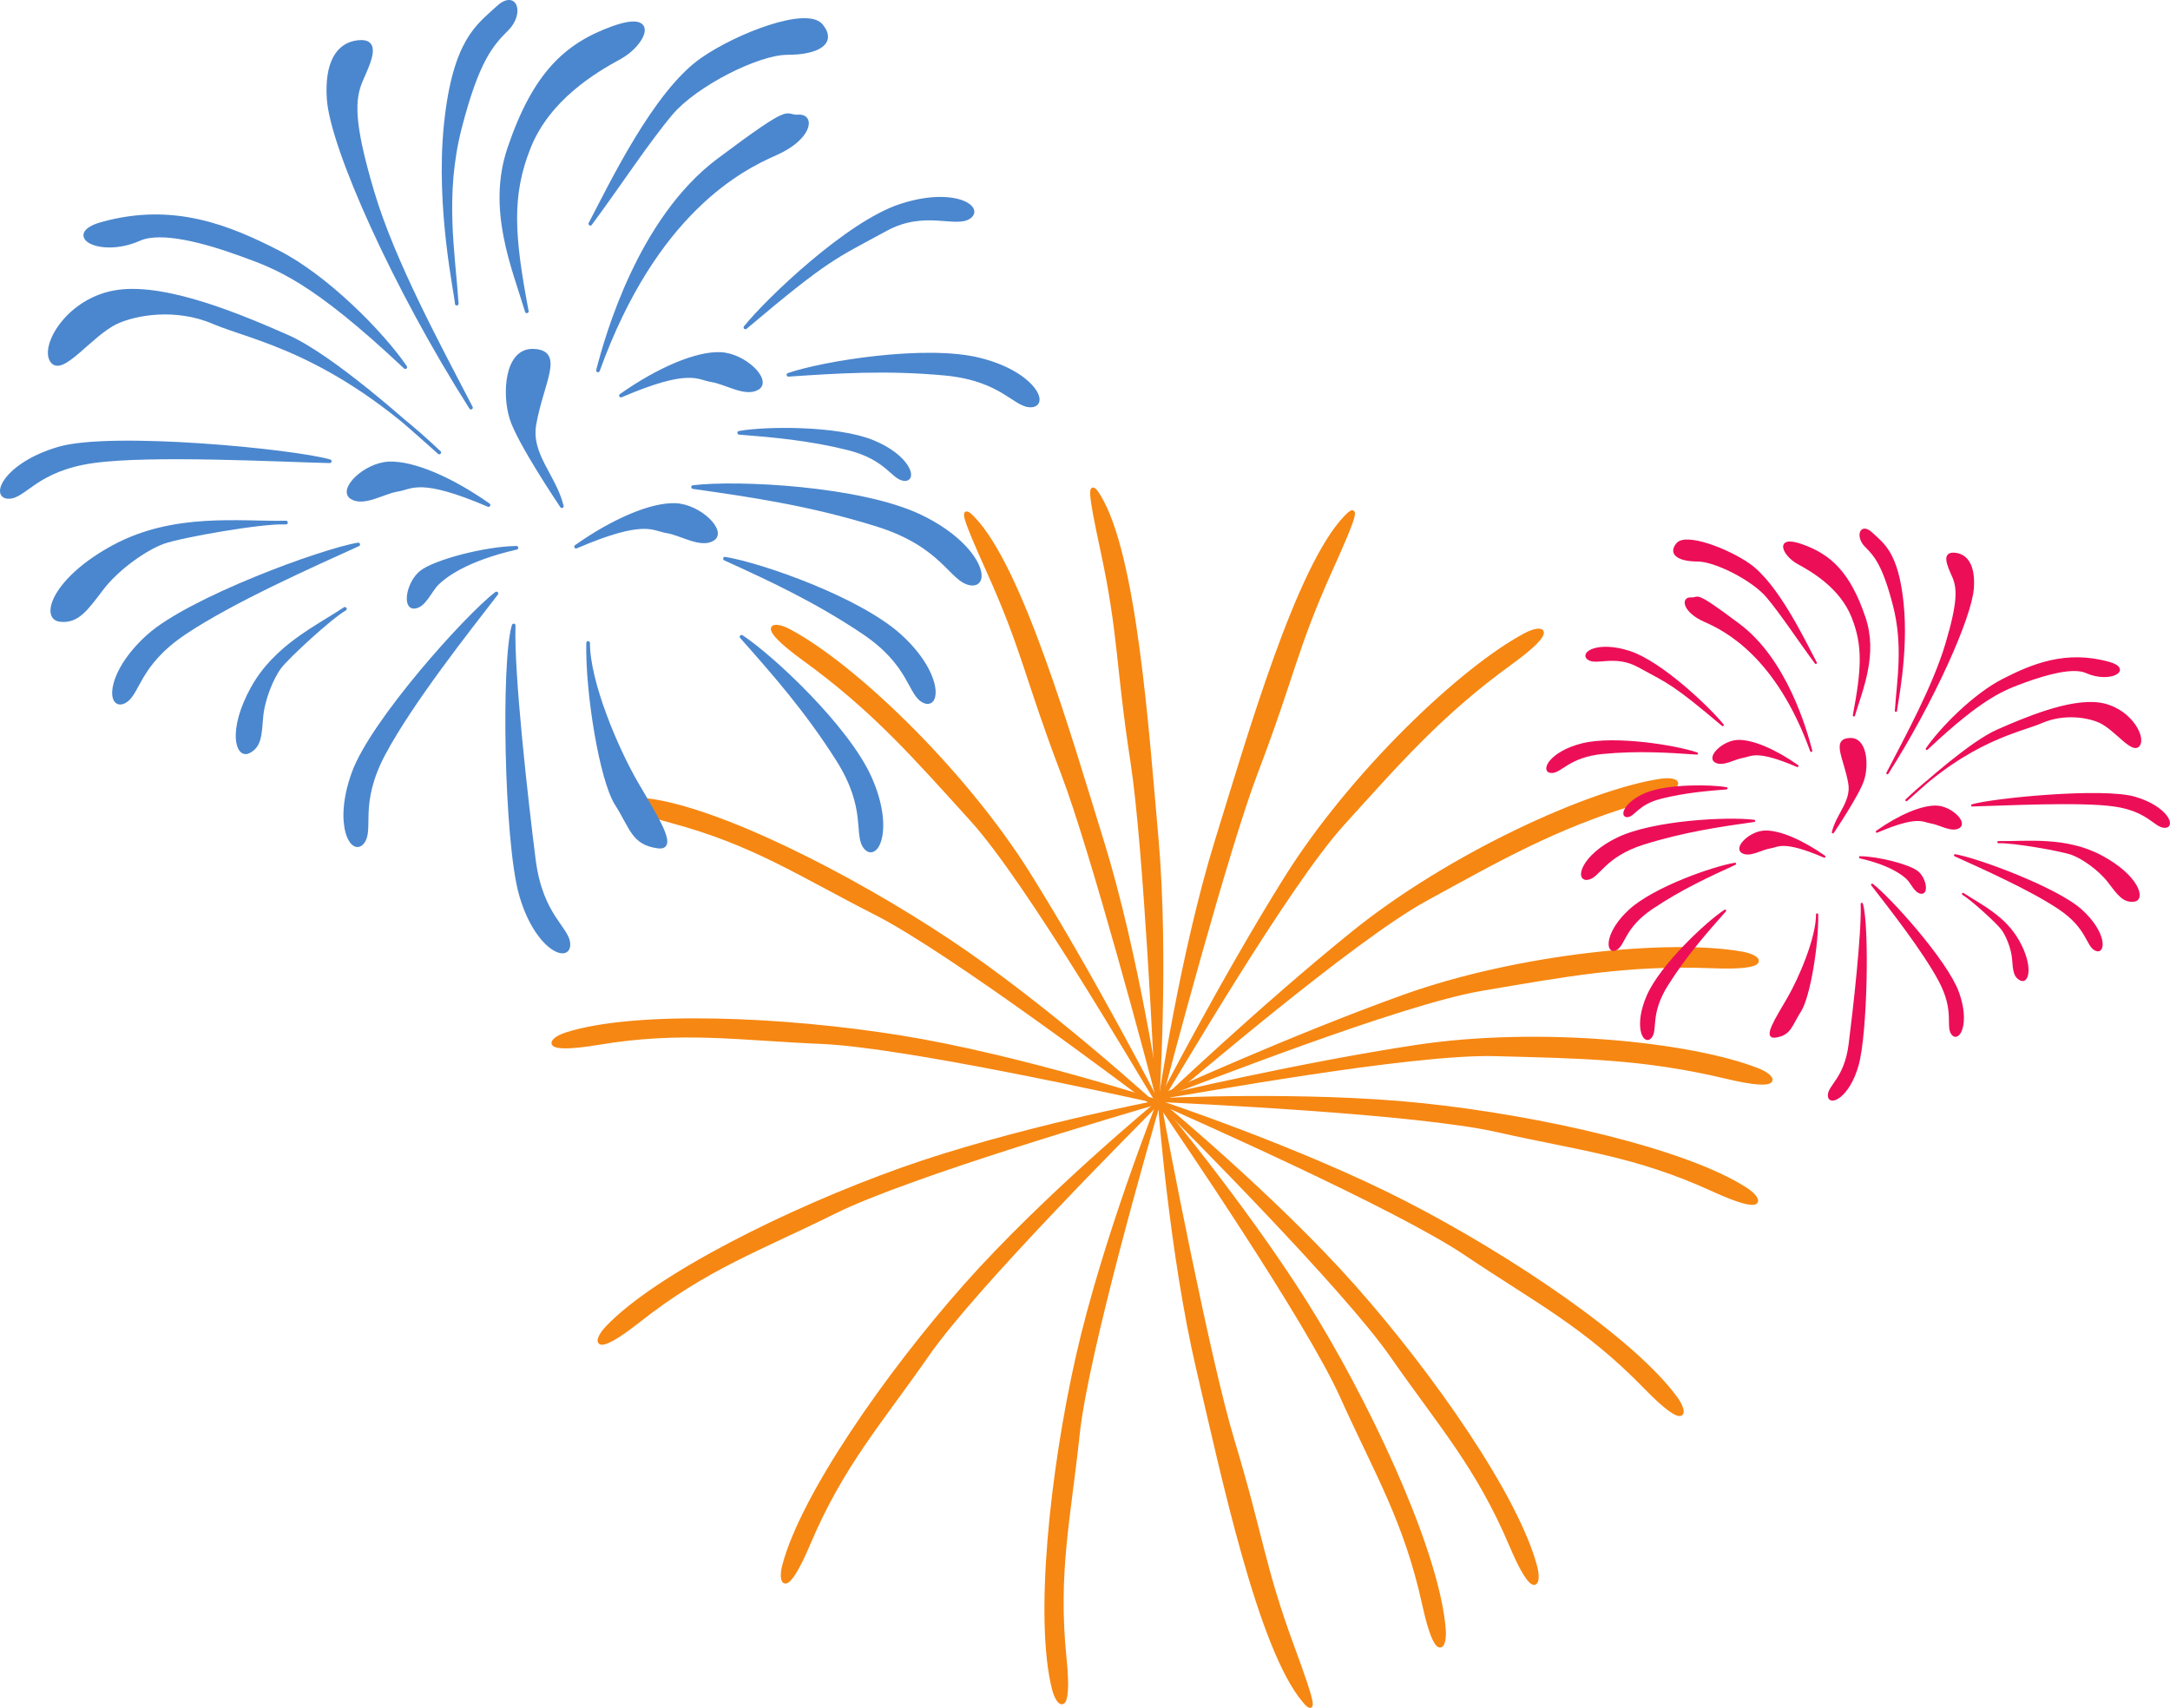 <svg xmlns="http://www.w3.org/2000/svg" width="297.341" height="234.054"><path fill="#f68712" d="M144.386 231.415c-2.394-9.57-.3-29.7 3.301-45.598 3.598-15.902 11.098-34.8 11.098-34.8-1.2 4.198-9.899 34.198-11.098 45.597-1.203 11.402-3 18.902-1.8 30.601.824 8.059-.903 6.602-1.5 4.2"/><path fill="none" stroke="#f68712" stroke-linecap="round" stroke-linejoin="round" stroke-width=".5" d="M144.386 231.415c-2.394-9.57-.3-29.7 3.301-45.598 3.598-15.902 11.098-34.8 11.098-34.8-1.2 4.198-9.899 34.198-11.098 45.597-1.203 11.402-3 18.902-1.8 30.601.824 8.059-.903 6.602-1.5 4.2zm0 0"/><path fill="#f68712" d="M178.668 233.06c-6.078-7.255-11.055-30.677-14.504-45.442-3.711-15.875-5.227-36.153-5.227-36.153.754 4.301 6.63 34.89 9.946 45.868 4.085 13.527 4.085 17.128 8.285 28.527 2.8 7.601 3.09 9.098 1.5 7.2"/><path fill="none" stroke="#f68712" stroke-linecap="round" stroke-linejoin="round" stroke-width=".5" d="M178.668 233.06c-6.078-7.255-11.055-30.677-14.504-45.442-3.711-15.875-5.227-36.153-5.227-36.153.754 4.301 6.63 34.89 9.946 45.868 4.085 13.527 4.085 17.128 8.285 28.527 2.8 7.601 3.09 9.098 1.5 7.2zm0 0"/><path fill="#f68712" d="M107.437 214.54c2.516-9.543 14.043-26.172 24.86-38.372 10.812-12.203 26.488-25.152 26.488-25.152-3.074 3.102-25.149 25.203-31.692 34.613-6.542 9.414-11.734 15.121-16.316 25.954-3.156 7.457-3.969 5.347-3.34 2.957"/><path fill="none" stroke="#f68712" stroke-linecap="round" stroke-linejoin="round" stroke-width=".5" d="M107.437 214.54c2.516-9.543 14.043-26.172 24.86-38.372 10.812-12.203 26.488-25.152 26.488-25.152-3.074 3.102-25.149 25.203-31.692 34.613-6.542 9.414-11.734 15.121-16.316 25.954-3.156 7.457-3.969 5.347-3.34 2.957zm0 0"/><path fill="#f68712" d="M83.191 181.954c6.797-7.153 24.91-16.176 40.266-21.657 15.351-5.484 35.328-9.28 35.328-9.28-4.188 1.237-34.18 9.972-44.445 15.07-10.27 5.097-17.567 7.597-26.801 14.882-6.36 5.016-6.055 2.778-4.348.985"/><path fill="none" stroke="#f68712" stroke-linecap="round" stroke-linejoin="round" stroke-width=".5" d="M83.191 181.954c6.797-7.153 24.91-16.176 40.266-21.657 15.351-5.484 35.328-9.28 35.328-9.28-4.188 1.237-34.18 9.972-44.445 15.07-10.27 5.097-17.567 7.597-26.801 14.882-6.36 5.016-6.055 2.778-4.348.985zm0 0"/><path fill="#f68712" d="M77.636 141.715c9.403-2.992 29.622-2.172 45.72.418 16.093 2.59 35.429 8.883 35.429 8.883-4.266-.933-34.758-7.723-46.211-8.203-11.453-.477-19.05-1.8-30.652.133-7.989 1.332-6.645-.48-4.286-1.23"/><path fill="none" stroke="#f68712" stroke-linecap="round" stroke-linejoin="round" stroke-width=".5" d="M77.636 141.715c9.403-2.992 29.622-2.172 45.72.418 16.093 2.59 35.429 8.883 35.429 8.883-4.266-.933-34.758-7.723-46.211-8.203-11.453-.477-19.05-1.8-30.652.133-7.989 1.332-6.645-.48-4.286-1.23zm0 0"/><path fill="#f68712" d="M88.636 109.645c9.797 1.176 27.86 10.309 41.43 19.34 13.574 9.031 28.559 22.777 28.559 22.777-3.496-2.617-28.426-21.441-38.649-26.629-10.222-5.183-16.59-9.539-27.949-12.59-7.824-2.101-5.848-3.191-3.39-2.898"/><path fill="none" stroke="#f68712" stroke-linecap="round" stroke-linejoin="round" stroke-width=".5" d="M88.636 109.645c9.797 1.176 27.86 10.309 41.43 19.34 13.574 9.031 28.559 22.777 28.559 22.777-3.496-2.617-28.426-21.441-38.649-26.629-10.222-5.183-16.59-9.539-27.949-12.59-7.824-2.101-5.848-3.191-3.39-2.898zm0 0"/><path fill="#f68712" d="M210.39 214.723c-2.511-9.543-14.043-26.172-24.855-38.371-10.817-12.203-26.492-25.152-26.492-25.152 3.078 3.101 25.148 25.203 31.691 34.617 6.543 9.41 11.734 15.117 16.32 25.95 3.157 7.456 3.965 5.347 3.336 2.956"/><path fill="none" stroke="#f68712" stroke-linecap="round" stroke-linejoin="round" stroke-width=".5" d="M210.39 214.723c-2.511-9.543-14.043-26.172-24.855-38.371-10.817-12.203-26.492-25.152-26.492-25.152 3.078 3.101 25.148 25.203 31.691 34.617 6.543 9.41 11.734 15.117 16.32 25.95 3.157 7.456 3.965 5.347 3.336 2.956zm0 0"/><path fill="#f68712" d="M197.855 223.372c-.719-9.844-9-28.309-17.387-42.286-8.39-13.976-21.425-29.586-21.425-29.586 2.453 3.614 20.097 29.391 24.8 39.844 4.704 10.453 8.758 17.016 11.274 28.504 1.734 7.914 2.922 5.988 2.738 3.524"/><path fill="none" stroke="#f68712" stroke-linecap="round" stroke-linejoin="round" stroke-width=".5" d="M197.855 223.372c-.719-9.844-9-28.309-17.387-42.286-8.39-13.976-21.425-29.586-21.425-29.586 2.453 3.614 20.097 29.391 24.8 39.844 4.704 10.453 8.758 17.016 11.274 28.504 1.734 7.914 2.922 5.988 2.738 3.524zm0 0"/><path fill="#f68712" d="M229.644 191.645c-5.797-7.984-22.566-19.312-37.062-26.773-14.496-7.457-33.797-13.856-33.797-13.856 3.988 1.777 32.566 14.39 42.074 20.797 9.504 6.406 16.41 9.844 24.602 18.285 5.644 5.809 5.636 3.55 4.183 1.547"/><path fill="none" stroke="#f68712" stroke-linecap="round" stroke-linejoin="round" stroke-width=".5" d="M229.644 191.645c-5.797-7.984-22.566-19.312-37.062-26.773-14.496-7.457-33.797-13.856-33.797-13.856 3.988 1.777 32.566 14.39 42.074 20.797 9.504 6.406 16.41 9.844 24.602 18.285 5.644 5.809 5.636 3.55 4.183 1.547zm0 0"/><path fill="#f68712" d="M239.203 162.977c-8.293-5.344-28.024-9.836-44.238-11.543-16.211-1.707-36.52-.684-36.52-.684 4.363.215 35.566 1.63 46.746 4.157 11.18 2.531 18.86 3.242 29.555 8.14 7.36 3.375 6.539 1.27 4.457-.07"/><path fill="none" stroke="#f68712" stroke-linecap="round" stroke-linejoin="round" stroke-width=".5" d="M239.203 162.977c-8.293-5.344-28.024-9.836-44.238-11.543-16.211-1.707-36.52-.684-36.52-.684 4.363.215 35.566 1.63 46.746 4.157 11.18 2.531 18.86 3.242 29.555 8.14 7.36 3.375 6.539 1.27 4.457-.07zm0 0"/><path fill="#f68712" d="M108.093 86.434c8.735 4.594 23.915 19.05 32.895 33.41 8.645 13.82 17.457 30.906 17.457 30.906-2.332-3.695-17.555-29.894-25.254-38.386-7.7-8.492-13.441-15.11-22.965-22.012-6.558-4.754-4.324-5.07-2.133-3.918"/><path fill="none" stroke="#f68712" stroke-linecap="round" stroke-linejoin="round" stroke-width=".5" d="M108.093 86.434c8.735 4.594 23.915 19.05 32.895 33.41 8.645 13.82 17.457 30.906 17.457 30.906-2.332-3.695-17.555-29.894-25.254-38.386-7.7-8.492-13.441-15.11-22.965-22.012-6.558-4.754-4.324-5.07-2.133-3.918zm0 0"/><path fill="#f68712" d="M209.086 86.958c-8.735 4.597-23.914 19.05-32.899 33.414-8.644 13.82-17.453 30.902-17.453 30.902 2.332-3.691 17.55-29.89 25.25-38.383 7.7-8.492 13.445-15.113 22.969-22.016 6.558-4.753 4.32-5.07 2.133-3.917"/><path fill="none" stroke="#f68712" stroke-linecap="round" stroke-linejoin="round" stroke-width=".5" d="M209.086 86.958c-8.735 4.597-23.914 19.05-32.899 33.414-8.644 13.82-17.453 30.902-17.453 30.902 2.332-3.691 17.55-29.89 25.25-38.383 7.7-8.492 13.445-15.113 22.969-22.016 6.558-4.753 4.32-5.07 2.133-3.917zm0 0"/><path fill="#f68712" d="M227.508 106.977c-9.754 1.484-28.829 10.176-42.016 20.805-12.691 10.234-26.61 23.492-26.61 23.492 3.415-2.727 26.368-22.504 36.422-28.008 10.059-5.504 17.653-9.879 28.91-13.285 7.75-2.348 5.743-3.375 3.294-3.004"/><path fill="none" stroke="#f68712" stroke-linecap="round" stroke-linejoin="round" stroke-width=".5" d="M227.508 106.977c-9.754 1.484-28.829 10.176-42.016 20.805-12.691 10.234-26.61 23.492-26.61 23.492 3.415-2.727 26.368-22.504 36.422-28.008 10.059-5.504 17.653-9.879 28.91-13.285 7.75-2.348 5.743-3.375 3.294-3.004zm0 0"/><path fill="#f68712" d="M238.793 130.68c-9.703-1.789-30.575.184-46.512 5.91-15.344 5.516-32.832 13.493-32.832 13.493 4.117-1.461 32.281-12.637 43.586-14.547 11.3-1.91 19.906-3.563 31.66-3.094 8.094.32 6.531-1.313 4.098-1.762"/><path fill="none" stroke="#f68712" stroke-linecap="round" stroke-linejoin="round" stroke-width=".5" d="M238.793 130.68c-9.703-1.789-30.575.184-46.512 5.91-15.344 5.516-32.832 13.493-32.832 13.493 4.117-1.461 32.281-12.637 43.586-14.547 11.3-1.91 19.906-3.563 31.66-3.094 8.094.32 6.531-1.313 4.098-1.762zm0 0"/><path fill="#f68712" d="M240.902 146.653c-9.176-3.637-30.027-5.746-46.777-3.215-16.121 2.437-34.824 6.871-34.824 6.871 4.324-.633 34.12-6.14 45.578-5.824 11.46.316 20.222.367 31.66 3.101 7.879 1.883 6.664-.02 4.363-.933"/><path fill="none" stroke="#f68712" stroke-linecap="round" stroke-linejoin="round" stroke-width=".5" d="M240.902 146.653c-9.176-3.637-30.027-5.746-46.777-3.215-16.121 2.437-34.824 6.871-34.824 6.871 4.324-.633 34.12-6.14 45.578-5.824 11.46.316 20.222.367 31.66 3.101 7.879 1.883 6.664-.02 4.363-.933zm0 0"/><path fill="#f68712" d="M150.527 67.915c4.996 8.039 6.625 31.93 7.965 47.03 1.437 16.24.082 36.528.082 36.528-.145-4.363-1.652-35.476-3.387-46.808-2.14-13.97-1.633-17.536-4.187-29.41-1.703-7.922-1.778-9.442-.473-7.34"/><path fill="none" stroke="#f68712" stroke-linecap="round" stroke-linejoin="round" stroke-width=".5" d="M150.527 67.915c4.996 8.039 6.625 31.93 7.965 47.03 1.437 16.24.082 36.528.082 36.528-.145-4.363-1.652-35.476-3.387-46.808-2.14-13.97-1.633-17.536-4.187-29.41-1.703-7.922-1.778-9.442-.473-7.34zm0 0"/><path fill="#f68712" d="M133.34 71.016c6.574 6.809 13.195 29.824 17.68 44.305 4.823 15.574 7.765 35.695 7.765 35.695-1.059-4.238-9.078-34.336-13.16-45.05-5.032-13.208-5.285-16.798-10.282-27.872-3.328-7.383-3.722-8.855-2.003-7.078"/><path fill="none" stroke="#f68712" stroke-linecap="round" stroke-linejoin="round" stroke-width=".5" d="M133.34 71.016c6.574 6.809 13.195 29.824 17.68 44.305 4.823 15.574 7.765 35.695 7.765 35.695-1.059-4.238-9.078-34.336-13.16-45.05-5.032-13.208-5.285-16.798-10.282-27.872-3.328-7.383-3.722-8.855-2.003-7.078zm0 0"/><path fill="#f68712" d="M184.414 70.86c-6.574 6.808-13.192 29.82-17.68 44.305-4.82 15.574-7.766 35.69-7.766 35.69 1.06-4.233 9.083-34.335 13.16-45.046 5.036-13.207 5.29-16.797 10.282-27.875 3.332-7.383 3.723-8.855 2.004-7.074"/><path fill="none" stroke="#f68712" stroke-linecap="round" stroke-linejoin="round" stroke-width=".5" d="M184.414 70.86c-6.574 6.808-13.192 29.82-17.68 44.305-4.82 15.574-7.766 35.69-7.766 35.69 1.06-4.233 9.083-34.335 13.16-45.046 5.036-13.207 5.29-16.797 10.282-27.875 3.332-7.383 3.723-8.855 2.004-7.074zm0 0"/><path fill="#4b87ce" d="M85.086 54.211c5.101-3.597 10.351-5.847 13.648-5.699 3.3.153 6.75 3.602 5.102 4.653-1.649 1.046-4.352-.75-6.301-1.051-1.95-.301-3-1.95-12.45 2.097"/><path fill="none" stroke="#4b87ce" stroke-linecap="round" stroke-linejoin="round" stroke-width=".5" d="M85.086 54.211c5.101-3.597 10.351-5.847 13.648-5.699 3.3.153 6.75 3.602 5.102 4.653-1.649 1.046-4.352-.75-6.301-1.051-1.95-.301-3-1.95-12.45 2.097zm0 0"/><path fill="#4b87ce" d="M108.035 51.364c4.8-1.653 18.754-3.903 26.101-2.102 7.352 1.801 9.45 6.153 7.2 6.301-2.25.148-3.899-3.602-11.848-4.352-7.953-.75-14.852-.296-21.453.153"/><path fill="none" stroke="#4b87ce" stroke-linecap="round" stroke-linejoin="round" stroke-width=".5" d="M108.035 51.364c4.8-1.653 18.754-3.903 26.101-2.102 7.352 1.801 9.45 6.153 7.2 6.301-2.25.148-3.899-3.602-11.848-4.352-7.953-.75-14.852-.296-21.453.153zm0 0"/><path fill="#4b87ce" d="M102.14 44.868c3.196-3.942 14.051-14.297 21.239-16.664 7.187-2.371 11.273.207 9.445 1.523-1.828 1.32-6.137-1.21-11.438 1.688-7.007 3.828-7.77 3.765-19.246 13.453"/><path fill="none" stroke="#4b87ce" stroke-linecap="round" stroke-linejoin="round" stroke-width=".5" d="M102.14 44.868c3.196-3.942 14.051-14.297 21.239-16.664 7.187-2.371 11.273.207 9.445 1.523-1.828 1.32-6.137-1.21-11.438 1.688-7.007 3.828-7.77 3.765-19.246 13.453zm0 0"/><path fill="#4b87ce" d="M39.187 71.614c-6.394.117-15.34-1.14-23.574 3.297-8.238 4.437-9.84 9.734-7.414 10.039 2.422.304 3.633-1.516 5.777-4.32 2.145-2.805 5.98-5.473 8.39-6.34 2.411-.868 13.532-2.836 16.821-2.676"/><path fill="none" stroke="#4b87ce" stroke-linecap="round" stroke-linejoin="round" stroke-width=".5" d="M39.187 71.614c-6.394.117-15.34-1.14-23.574 3.297-8.238 4.437-9.84 9.734-7.414 10.039 2.422.304 3.633-1.516 5.777-4.32 2.145-2.805 5.98-5.473 8.39-6.34 2.411-.868 13.532-2.836 16.821-2.676zm0 0"/><path fill="#4b87ce" d="M81.937 50.762c1.2-4.648 5.7-20.699 16.5-28.8 10.797-8.098 8.848-5.848 10.95-6 2.097-.149 1.648 3-3.153 5.101-4.797 2.102-16.5 8.102-24.297 29.7"/><path fill="none" stroke="#4b87ce" stroke-linecap="round" stroke-linejoin="round" stroke-width=".5" d="M81.937 50.762c1.2-4.648 5.7-20.699 16.5-28.8 10.797-8.098 8.848-5.848 10.95-6 2.097-.149 1.648 3-3.153 5.101-4.797 2.102-16.5 8.102-24.297 29.7zm0 0"/><path fill="#4b87ce" d="M80.886 30.665c2.848-5.403 8.848-18 15.301-22.5 4.848-3.387 14.399-7.051 16.348-4.653 1.95 2.403-.598 3.75-4.649 3.75-4.05 0-12.601 4.352-15.902 8.25-3.297 3.903-7.2 9.903-11.098 15.153"/><path fill="none" stroke="#4b87ce" stroke-linecap="round" stroke-linejoin="round" stroke-width=".5" d="M80.886 30.665c2.848-5.403 8.848-18 15.301-22.5 4.848-3.387 14.399-7.051 16.348-4.653 1.95 2.403-.598 3.75-4.649 3.75-4.05 0-12.601 4.352-15.902 8.25-3.297 3.903-7.2 9.903-11.098 15.153zm0 0"/><path fill="#4b87ce" d="M72.187 42.665c-1.8-6-5.25-13.954-2.402-22.352 3.453-10.176 7.777-14.188 14.25-16.5 6.3-2.25 4.2 2.25.902 4.05-3.3 1.802-9.75 5.552-12.453 12.302-2.66 6.656-2.25 12.148-.297 22.5"/><path fill="none" stroke="#4b87ce" stroke-linecap="round" stroke-linejoin="round" stroke-width=".5" d="M72.187 42.665c-1.8-6-5.25-13.954-2.402-22.352 3.453-10.176 7.777-14.188 14.25-16.5 6.3-2.25 4.2 2.25.902 4.05-3.3 1.802-9.75 5.552-12.453 12.302-2.66 6.656-2.25 12.148-.297 22.5zm0 0"/><path fill="#4b87ce" d="M62.586 41.614c-.45-6.903-1.95-14.852.449-24.153 2.402-9.296 4.351-11.398 6.45-13.5 2.1-2.097 1.202-5.25-1.349-2.847-2.55 2.398-5.851 4.347-7.05 15.898-1.2 11.551 1.5 23.551 1.5 24.602"/><path fill="none" stroke="#4b87ce" stroke-linecap="round" stroke-linejoin="round" stroke-width=".5" d="M62.586 41.614c-.45-6.903-1.95-14.852.449-24.153 2.402-9.296 4.351-11.398 6.45-13.5 2.1-2.097 1.202-5.25-1.349-2.847-2.55 2.398-5.851 4.347-7.05 15.898-1.2 11.551 1.5 23.551 1.5 24.602zm0 0"/><path fill="#4b87ce" d="M76.984 69.364c-1.047-4.2-4.5-7.051-3.75-11.25 1.04-5.809 3.902-9.903-.148-10.051-3.746-.14-4.051 6-3 9.3 1.05 3.302 6.601 11.552 6.898 12"/><path fill="none" stroke="#4b87ce" stroke-linecap="round" stroke-linejoin="round" stroke-width=".5" d="M76.984 69.364c-1.047-4.2-4.5-7.051-3.75-11.25 1.04-5.809 3.902-9.903-.148-10.051-3.746-.14-4.051 6-3 9.3 1.05 3.302 6.601 11.552 6.898 12zm0 0"/><path fill="#4b87ce" d="M64.535 55.864c-4.348-8.403-10.649-19.95-13.5-29.551-2.848-9.602-2.7-12.75-1.5-15.45 1.2-2.698 2.402-5.402-.45-5.1-2.85.3-4.378 2.952-4.05 7.8.45 6.602 9 25.8 19.5 42.3"/><path fill="none" stroke="#4b87ce" stroke-linecap="round" stroke-linejoin="round" stroke-width=".5" d="M64.535 55.864c-4.348-8.403-10.649-19.95-13.5-29.551-2.848-9.602-2.7-12.75-1.5-15.45 1.2-2.698 2.402-5.402-.45-5.1-2.85.3-4.378 2.952-4.05 7.8.45 6.602 9 25.8 19.5 42.3zm0 0"/><path fill="#4b87ce" d="M55.535 50.313c-3.3-4.8-10.848-12.402-17.399-15.75-6.75-3.45-14.37-6.617-24.152-3.898-5.398 1.5-.3 4.5 5.102 2.097 2.992-1.332 9 .301 13.949 2.102 4.95 1.8 9.75 3.449 22.5 15.449"/><path fill="none" stroke="#4b87ce" stroke-linecap="round" stroke-linejoin="round" stroke-width=".5" d="M55.535 50.313c-3.3-4.8-10.848-12.402-17.399-15.75-6.75-3.45-14.37-6.617-24.152-3.898-5.398 1.5-.3 4.5 5.102 2.097 2.992-1.332 9 .301 13.949 2.102 4.95 1.8 9.75 3.449 22.5 15.449zm0 0"/><path fill="#4b87ce" d="M60.187 62.012c-4.351-3.898-14.703-13.199-20.851-15.898-6.149-2.7-16.352-7.051-23.102-6.153-6.75.903-10.5 7.352-9.148 9.454 1.347 2.097 5.289-3.575 8.847-5.25 2.551-1.204 8.102-2.25 13.352 0s16.2 3.898 30.902 17.847"/><path fill="none" stroke="#4b87ce" stroke-linecap="round" stroke-linejoin="round" stroke-width=".5" d="M60.187 62.012c-4.351-3.898-14.703-13.199-20.851-15.898-6.149-2.7-16.352-7.051-23.102-6.153-6.75.903-10.5 7.352-9.148 9.454 1.347 2.097 5.289-3.575 8.847-5.25 2.551-1.204 8.102-2.25 13.352 0s16.2 3.898 30.902 17.847zm0 0"/><path fill="#4b87ce" d="M99.336 76.563c5.007.832 18.347 5.488 23.957 10.57 5.61 5.078 5.386 9.903 3.336 8.965-2.051-.937-1.715-5.02-8.356-9.465-6.633-4.441-12.918-7.328-18.937-10.07"/><path fill="none" stroke="#4b87ce" stroke-linecap="round" stroke-linejoin="round" stroke-width=".5" d="M99.336 76.563c5.007.832 18.347 5.488 23.957 10.57 5.61 5.078 5.386 9.903 3.336 8.965-2.051-.937-1.715-5.02-8.356-9.465-6.633-4.441-12.918-7.328-18.937-10.07zm0 0"/><path fill="#4b87ce" d="M49.086 74.614c-5.008.832-23.192 7.52-28.801 12.601-5.61 5.078-5.387 9.903-3.336 8.965 2.05-.937 1.719-5.023 8.355-9.465 6.633-4.441 17.762-9.359 23.782-12.101"/><path fill="none" stroke="#4b87ce" stroke-linecap="round" stroke-linejoin="round" stroke-width=".5" d="M49.086 74.614c-5.008.832-23.192 7.52-28.801 12.601-5.61 5.078-5.387 9.903-3.336 8.965 2.05-.937 1.719-5.023 8.355-9.465 6.633-4.441 17.762-9.359 23.782-12.101zm0 0"/><path fill="#4b87ce" d="M68.023 81.333c-4.039 3.074-16.992 17.48-19.578 24.593-2.586 7.114-.133 11.278 1.242 9.489 1.371-1.79-.828-5.243 2.965-12.27 3.79-7.031 11.332-16.578 15.371-21.812"/><path fill="none" stroke="#4b87ce" stroke-linecap="round" stroke-linejoin="round" stroke-width=".5" d="M68.023 81.333c-4.039 3.074-16.992 17.48-19.578 24.593-2.586 7.114-.133 11.278 1.242 9.489 1.371-1.79-.828-5.243 2.965-12.27 3.79-7.031 11.332-16.578 15.371-21.812zm0 0"/><path fill="#4b87ce" d="M70.386 85.715c-1.492 4.848-1.074 29.52.965 36.809 2.043 7.289 6.457 9.242 6.535 6.988.075-2.254-3.726-3.777-4.738-11.699-1.008-7.922-2.996-25.488-2.762-32.098"/><path fill="none" stroke="#4b87ce" stroke-linecap="round" stroke-linejoin="round" stroke-width=".5" d="M70.386 85.715c-1.492 4.848-1.074 29.52.965 36.809 2.043 7.289 6.457 9.242 6.535 6.988.075-2.254-3.726-3.777-4.738-11.699-1.008-7.922-2.996-25.488-2.762-32.098zm0 0"/><path fill="#4b87ce" d="M78.937 74.915c5.098-3.602 10.348-5.852 13.649-5.704 3.3.153 6.75 3.602 5.101 4.653-1.652 1.05-4.351-.75-6.3-1.051-1.95-.3-3-1.95-12.45 2.102"/><path fill="none" stroke="#4b87ce" stroke-linecap="round" stroke-linejoin="round" stroke-width=".5" d="M78.937 74.915c5.098-3.602 10.348-5.852 13.649-5.704 3.3.153 6.75 3.602 5.101 4.653-1.652 1.05-4.351-.75-6.3-1.051-1.95-.3-3-1.95-12.45 2.102zm0 0"/><path fill="#4b87ce" d="M66.937 69.211c-5.101-3.597-10.351-5.847-13.652-5.699-3.3.153-6.75 3.602-5.098 4.653 1.649 1.046 4.348-.75 6.297-1.051 1.953-.301 3-1.95 12.453 2.097"/><path fill="none" stroke="#4b87ce" stroke-linecap="round" stroke-linejoin="round" stroke-width=".5" d="M66.937 69.211c-5.101-3.597-10.351-5.847-13.652-5.699-3.3.153-6.75 3.602-5.098 4.653 1.649 1.046 4.348-.75 6.297-1.051 1.953-.301 3-1.95 12.453 2.097zm0 0"/><path fill="#4b87ce" d="M70.765 75.07c-4.367.063-11.226 1.911-13.035 3.352-1.804 1.446-2.336 4.817-.972 4.73 1.367-.081 2.156-2.214 3.136-3.187.98-.968 3.856-3.297 10.871-4.894"/><path fill="none" stroke="#4b87ce" stroke-linecap="round" stroke-linejoin="round" stroke-width=".5" d="M70.765 75.07c-4.367.063-11.226 1.911-13.035 3.352-1.804 1.446-2.336 4.817-.972 4.73 1.367-.081 2.156-2.214 3.136-3.187.98-.968 3.856-3.297 10.871-4.894zm0 0"/><path fill="#4b87ce" d="M45.187 63.211c-4.87-1.43-29.875-3.867-37.136-1.734-7.258 2.133-9.16 6.57-6.907 6.621 2.254.047 3.735-3.773 11.64-4.887 7.907-1.109 25.786-.148 32.403 0"/><path fill="none" stroke="#4b87ce" stroke-linecap="round" stroke-linejoin="round" stroke-width=".5" d="M45.187 63.211c-4.87-1.43-29.875-3.867-37.136-1.734-7.258 2.133-9.16 6.57-6.907 6.621 2.254.047 3.735-3.773 11.64-4.887 7.907-1.109 25.786-.148 32.403 0zm0 0"/><path fill="#4b87ce" d="M47.261 83.438c-3.722 2.484-9.468 5.121-12.644 10.848-3.18 5.726-2.121 9.453-.578 8.718 1.543-.738 1.57-2.265 1.773-4.73.203-2.461 1.457-5.48 2.551-6.906 1.094-1.422 6.902-6.782 8.898-7.93"/><path fill="none" stroke="#4b87ce" stroke-linecap="round" stroke-linejoin="round" stroke-width=".5" d="M47.261 83.438c-3.722 2.484-9.468 5.121-12.644 10.848-3.18 5.726-2.121 9.453-.578 8.718 1.543-.738 1.57-2.265 1.773-4.73.203-2.461 1.457-5.48 2.551-6.906 1.094-1.422 6.902-6.782 8.898-7.93zm0 0"/><path fill="#4b87ce" d="M94.968 66.75c6.047-.742 22.98.09 31.165 4.032 8.18 3.941 9.558 9.57 6.882 9.187-2.68-.383-3.683-5.195-12.828-8.054-9.144-2.86-17.36-4.051-25.219-5.165"/><path fill="none" stroke="#4b87ce" stroke-linecap="round" stroke-linejoin="round" stroke-width=".5" d="M94.968 66.75c6.047-.742 22.98.09 31.165 4.032 8.18 3.941 9.558 9.57 6.882 9.187-2.68-.383-3.683-5.195-12.828-8.054-9.144-2.86-17.36-4.051-25.219-5.165zm0 0"/><path fill="#4b87ce" d="M101.285 59.313c3.496-.648 13.387-.766 18.289 1.238 4.902 2.004 5.906 5.23 4.336 5.102-1.574-.13-2.328-2.895-7.758-4.23-5.426-1.34-10.25-1.743-14.867-2.11"/><path fill="none" stroke="#4b87ce" stroke-linecap="round" stroke-linejoin="round" stroke-width=".5" d="M101.285 59.313c3.496-.648 13.387-.766 18.289 1.238 4.902 2.004 5.906 5.23 4.336 5.102-1.574-.13-2.328-2.895-7.758-4.23-5.426-1.34-10.25-1.743-14.867-2.11zm0 0"/><path fill="#4b87ce" d="M101.605 87.262c4.242 2.79 14.547 12.461 17.613 19.38 3.067 6.917.907 11.237-.59 9.546-1.492-1.688.47-5.285-3.796-12.04-4.262-6.75-8.836-11.937-13.227-16.886"/><path fill="none" stroke="#4b87ce" stroke-linecap="round" stroke-linejoin="round" stroke-width=".5" d="M101.605 87.262c4.242 2.79 14.547 12.461 17.613 19.38 3.067 6.917.907 11.237-.59 9.546-1.492-1.688.47-5.285-3.796-12.04-4.262-6.75-8.836-11.937-13.227-16.886zm0 0"/><path fill="#4b87ce" d="M90.187 116.012c2.559.336-.3-4.047-3-8.699-2.703-4.648-6.601-13.8-6.601-19.2-.149 6.75 1.8 18.75 3.898 22.052 2.102 3.3 2.25 5.398 5.703 5.847"/><path fill="none" stroke="#4b87ce" stroke-linecap="round" stroke-linejoin="round" stroke-width=".5" d="M90.187 116.012c2.559.336-.3-4.047-3-8.699-2.703-4.648-6.601-13.8-6.601-19.2-.149 6.75 1.8 18.75 3.898 22.052 2.102 3.3 2.25 5.398 5.703 5.847zm0 0"/><path fill="#ed0e58" d="M246.289 104.97c-3.059-2.16-6.211-3.509-8.192-3.419-1.98.09-4.05 2.16-3.058 2.79.988.628 2.61-.45 3.777-.63 1.172-.18 1.805-1.171 7.473 1.258"/><path fill="none" stroke="#ed0e58" stroke-linecap="round" stroke-linejoin="round" stroke-width=".3" d="M246.289 104.97c-3.059-2.16-6.211-3.509-8.192-3.419-1.98.09-4.05 2.16-3.058 2.79.988.628 2.61-.45 3.777-.63 1.172-.18 1.805-1.171 7.473 1.258zm0 0"/><path fill="#ed0e58" d="M232.52 103.262c-2.884-.992-11.25-2.34-15.66-1.262-4.411 1.083-5.673 3.692-4.321 3.782 1.347.09 2.34-2.16 7.11-2.61 4.769-.453 8.91-.183 12.87.09"/><path fill="none" stroke="#ed0e58" stroke-linecap="round" stroke-linejoin="round" stroke-width=".3" d="M232.52 103.262c-2.884-.992-11.25-2.34-15.66-1.262-4.411 1.083-5.673 3.692-4.321 3.782 1.347.09 2.34-2.16 7.11-2.61 4.769-.453 8.91-.183 12.87.09zm0 0"/><path fill="#ed0e58" d="M236.054 99.364c-1.914-2.367-8.43-8.578-12.742-10-4.312-1.422-6.761.125-5.668.918 1.098.789 3.684-.73 6.864 1.008 4.207 2.296 4.664 2.261 11.546 8.074"/><path fill="none" stroke="#ed0e58" stroke-linecap="round" stroke-linejoin="round" stroke-width=".3" d="M236.054 99.364c-1.914-2.367-8.43-8.578-12.742-10-4.312-1.422-6.761.125-5.668.918 1.098.789 3.684-.73 6.864 1.008 4.207 2.296 4.664 2.261 11.546 8.074zm0 0"/><path fill="#ed0e58" d="M273.828 115.41c3.84.07 9.203-.683 14.144 1.981 4.942 2.66 5.903 5.84 4.45 6.024-1.454.18-2.18-.91-3.465-2.594-1.29-1.684-3.59-3.281-5.035-3.805-1.45-.52-8.121-1.703-10.094-1.605"/><path fill="none" stroke="#ed0e58" stroke-linecap="round" stroke-linejoin="round" stroke-width=".3" d="M273.828 115.41c3.84.07 9.203-.683 14.144 1.981 4.942 2.66 5.903 5.84 4.45 6.024-1.454.18-2.18-.91-3.465-2.594-1.29-1.684-3.59-3.281-5.035-3.805-1.45-.52-8.121-1.703-10.094-1.605zm0 0"/><path fill="#ed0e58" d="M248.18 102.899c-.72-2.79-3.422-12.418-9.903-17.277-6.48-4.86-5.309-3.512-6.57-3.602-1.258-.09-.989 1.8 1.89 3.063 2.88 1.257 9.903 4.859 14.582 17.816"/><path fill="none" stroke="#ed0e58" stroke-linecap="round" stroke-linejoin="round" stroke-width=".3" d="M248.18 102.899c-.72-2.79-3.422-12.418-9.903-17.277-6.48-4.86-5.309-3.512-6.57-3.602-1.258-.09-.989 1.8 1.89 3.063 2.88 1.257 9.903 4.859 14.582 17.816zm0 0"/><path fill="#ed0e58" d="M248.808 90.84c-1.71-3.238-5.308-10.8-9.18-13.5-2.91-2.03-8.64-4.23-9.812-2.789-1.168 1.438.363 2.25 2.793 2.25s7.559 2.61 9.54 4.95c1.98 2.34 4.32 5.94 6.66 9.09"/><path fill="none" stroke="#ed0e58" stroke-linecap="round" stroke-linejoin="round" stroke-width=".3" d="M248.808 90.84c-1.71-3.238-5.308-10.8-9.18-13.5-2.91-2.03-8.64-4.23-9.812-2.789-1.168 1.438.363 2.25 2.793 2.25s7.559 2.61 9.54 4.95c1.98 2.34 4.32 5.94 6.66 9.09zm0 0"/><path fill="#ed0e58" d="M254.027 98.04c1.082-3.598 3.152-8.368 1.441-13.41-2.07-6.106-4.664-8.512-8.55-9.899-3.778-1.352-2.52 1.352-.54 2.43 1.981 1.078 5.852 3.328 7.47 7.379 1.597 3.996 1.35 7.293.18 13.5"/><path fill="none" stroke="#ed0e58" stroke-linecap="round" stroke-linejoin="round" stroke-width=".3" d="M254.027 98.04c1.082-3.598 3.152-8.368 1.441-13.41-2.07-6.106-4.664-8.512-8.55-9.899-3.778-1.352-2.52 1.352-.54 2.43 1.981 1.078 5.852 3.328 7.47 7.379 1.597 3.996 1.35 7.293.18 13.5zm0 0"/><path fill="#ed0e58" d="M259.789 97.41c.27-4.14 1.172-8.91-.27-14.488-1.441-5.582-2.61-6.84-3.87-8.101-1.259-1.262-.72-3.149.812-1.711 1.527 1.441 3.507 2.61 4.226 9.539.723 6.934-.898 14.133-.898 14.762"/><path fill="none" stroke="#ed0e58" stroke-linecap="round" stroke-linejoin="round" stroke-width=".3" d="M259.789 97.41c.27-4.14 1.172-8.91-.27-14.488-1.441-5.582-2.61-6.84-3.87-8.101-1.259-1.262-.72-3.149.812-1.711 1.527 1.441 3.507 2.61 4.226 9.539.723 6.934-.898 14.133-.898 14.762zm0 0"/><path fill="#ed0e58" d="M251.148 114.06c.63-2.52 2.7-4.227 2.25-6.75-.62-3.481-2.34-5.938.09-6.028 2.25-.086 2.43 3.597 1.8 5.578-.628 1.98-3.96 6.93-4.14 7.2"/><path fill="none" stroke="#ed0e58" stroke-linecap="round" stroke-linejoin="round" stroke-width=".3" d="M251.148 114.06c.63-2.52 2.7-4.227 2.25-6.75-.62-3.481-2.34-5.938.09-6.028 2.25-.086 2.43 3.597 1.8 5.578-.628 1.98-3.96 6.93-4.14 7.2zm0 0"/><path fill="#ed0e58" d="M258.62 105.961c2.61-5.039 6.388-11.972 8.098-17.73 1.711-5.762 1.622-7.648.903-9.27-.723-1.62-1.442-3.242.27-3.062 1.706.184 2.624 1.773 2.429 4.684-.27 3.957-5.402 15.476-11.7 25.378"/><path fill="none" stroke="#ed0e58" stroke-linecap="round" stroke-linejoin="round" stroke-width=".3" d="M258.62 105.961c2.61-5.039 6.388-11.972 8.098-17.73 1.711-5.762 1.622-7.648.903-9.27-.723-1.62-1.442-3.242.27-3.062 1.706.184 2.624 1.773 2.429 4.684-.27 3.957-5.402 15.476-11.7 25.378zm0 0"/><path fill="#ed0e58" d="M264.02 102.63c1.98-2.88 6.507-7.442 10.44-9.45 4.048-2.07 8.622-3.969 14.489-2.34 3.242.899.18 2.7-3.059 1.262-1.797-.8-5.402.18-8.37 1.258-2.97 1.082-5.852 2.07-13.5 9.27"/><path fill="none" stroke="#ed0e58" stroke-linecap="round" stroke-linejoin="round" stroke-width=".3" d="M264.02 102.63c1.98-2.88 6.507-7.442 10.44-9.45 4.048-2.07 8.622-3.969 14.489-2.34 3.242.899.18 2.7-3.059 1.262-1.797-.8-5.402.18-8.37 1.258-2.97 1.082-5.852 2.07-13.5 9.27zm0 0"/><path fill="#ed0e58" d="M261.23 109.649c2.61-2.34 8.82-7.918 12.508-9.54 3.691-1.62 9.813-4.23 13.86-3.687 4.05.54 6.3 4.41 5.492 5.668-.809 1.262-3.172-2.144-5.313-3.148-1.527-.723-4.86-1.352-8.008 0-3.148 1.348-9.718 2.34-18.539 10.707"/><path fill="none" stroke="#ed0e58" stroke-linecap="round" stroke-linejoin="round" stroke-width=".3" d="M261.23 109.649c2.61-2.34 8.82-7.918 12.508-9.54 3.691-1.62 9.813-4.23 13.86-3.687 4.05.54 6.3 4.41 5.492 5.668-.809 1.262-3.172-2.144-5.313-3.148-1.527-.723-4.86-1.352-8.008 0-3.148 1.348-9.718 2.34-18.539 10.707zm0 0"/><path fill="#ed0e58" d="M237.738 118.38c-3.004.5-11.008 3.296-14.375 6.343-3.363 3.047-3.23 5.942-2 5.379 1.23-.562 1.031-3.012 5.012-5.676 3.98-2.668 7.754-4.398 11.363-6.047"/><path fill="none" stroke="#ed0e58" stroke-linecap="round" stroke-linejoin="round" stroke-width=".3" d="M237.738 118.38c-3.004.5-11.008 3.296-14.375 6.343-3.363 3.047-3.23 5.942-2 5.379 1.23-.562 1.031-3.012 5.012-5.676 3.98-2.668 7.754-4.398 11.363-6.047zm0 0"/><path fill="#ed0e58" d="M267.89 117.211c3.004.5 13.914 4.512 17.278 7.559 3.367 3.047 3.234 5.945 2.004 5.383-1.23-.563-1.032-3.016-5.012-5.68-3.984-2.664-10.66-5.617-14.27-7.262"/><path fill="none" stroke="#ed0e58" stroke-linecap="round" stroke-linejoin="round" stroke-width=".3" d="M267.89 117.211c3.004.5 13.914 4.512 17.278 7.559 3.367 3.047 3.234 5.945 2.004 5.383-1.23-.563-1.032-3.016-5.012-5.68-3.984-2.664-10.66-5.617-14.27-7.262zm0 0"/><path fill="#ed0e58" d="M256.527 121.243c2.422 1.843 10.195 10.488 11.746 14.757 1.55 4.266.082 6.766-.746 5.692-.824-1.074.496-3.145-1.777-7.363-2.274-4.215-6.797-9.946-9.223-13.086"/><path fill="none" stroke="#ed0e58" stroke-linecap="round" stroke-linejoin="round" stroke-width=".3" d="M256.527 121.243c2.422 1.843 10.195 10.488 11.746 14.757 1.55 4.266.082 6.766-.746 5.692-.824-1.074.496-3.145-1.777-7.363-2.274-4.215-6.797-9.946-9.223-13.086zm0 0"/><path fill="#ed0e58" d="M255.11 123.872c.894 2.91.644 17.714-.583 22.086-1.223 4.375-3.875 5.546-3.918 4.195-.047-1.352 2.234-2.27 2.844-7.024.605-4.75 1.797-15.293 1.656-19.257"/><path fill="none" stroke="#ed0e58" stroke-linecap="round" stroke-linejoin="round" stroke-width=".3" d="M255.11 123.872c.894 2.91.644 17.714-.583 22.086-1.223 4.375-3.875 5.546-3.918 4.195-.047-1.352 2.234-2.27 2.844-7.024.605-4.75 1.797-15.293 1.656-19.257zm0 0"/><path fill="#ed0e58" d="M249.98 117.391c-3.062-2.16-6.21-3.512-8.191-3.422-1.98.09-4.051 2.16-3.063 2.793.992.63 2.614-.453 3.782-.633 1.171-.18 1.8-1.168 7.472 1.262"/><path fill="none" stroke="#ed0e58" stroke-linecap="round" stroke-linejoin="round" stroke-width=".3" d="M249.98 117.391c-3.062-2.16-6.21-3.512-8.191-3.422-1.98.09-4.051 2.16-3.063 2.793.992.63 2.614-.453 3.782-.633 1.171-.18 1.8-1.168 7.472 1.262zm0 0"/><path fill="#ed0e58" d="M257.18 113.97c3.058-2.16 6.21-3.509 8.19-3.419 1.977.09 4.048 2.16 3.06 2.79-.993.628-2.61-.45-3.782-.63-1.168-.18-1.8-1.171-7.469 1.258"/><path fill="none" stroke="#ed0e58" stroke-linecap="round" stroke-linejoin="round" stroke-width=".3" d="M257.18 113.97c3.058-2.16 6.21-3.509 8.19-3.419 1.977.09 4.048 2.16 3.06 2.79-.993.628-2.61-.45-3.782-.63-1.168-.18-1.8-1.171-7.469 1.258zm0 0"/><path fill="#ed0e58" d="M254.879 117.485c2.625.039 6.738 1.144 7.824 2.012 1.082.867 1.402 2.89.582 2.84-.82-.051-1.293-1.329-1.883-1.915-.586-.582-2.312-1.976-6.523-2.937"/><path fill="none" stroke="#ed0e58" stroke-linecap="round" stroke-linejoin="round" stroke-width=".3" d="M254.879 117.485c2.625.039 6.738 1.144 7.824 2.012 1.082.867 1.402 2.89.582 2.84-.82-.051-1.293-1.329-1.883-1.915-.586-.582-2.312-1.976-6.523-2.937zm0 0"/><path fill="#ed0e58" d="M270.23 110.372c2.922-.86 17.922-2.32 22.281-1.043 4.356 1.277 5.497 3.945 4.141 3.972-1.351.028-2.238-2.265-6.98-2.93-4.746-.667-15.477-.09-19.442 0"/><path fill="none" stroke="#ed0e58" stroke-linecap="round" stroke-linejoin="round" stroke-width=".3" d="M270.23 110.372c2.922-.86 17.922-2.32 22.281-1.043 4.356 1.277 5.497 3.945 4.141 3.972-1.351.028-2.238-2.265-6.98-2.93-4.746-.667-15.477-.09-19.442 0zm0 0"/><path fill="#ed0e58" d="M268.984 122.508c2.234 1.489 5.68 3.07 7.586 6.508 1.906 3.434 1.273 5.672.348 5.23-.926-.44-.942-1.359-1.067-2.84-.12-1.476-.87-3.288-1.527-4.14-.656-.855-4.145-4.074-5.34-4.758"/><path fill="none" stroke="#ed0e58" stroke-linecap="round" stroke-linejoin="round" stroke-width=".3" d="M268.984 122.508c2.234 1.489 5.68 3.07 7.586 6.508 1.906 3.434 1.273 5.672.348 5.23-.926-.44-.942-1.359-1.067-2.84-.12-1.476-.87-3.288-1.527-4.14-.656-.855-4.145-4.074-5.34-4.758zm0 0"/><path fill="#ed0e58" d="M240.36 112.493c-3.63-.446-13.79.054-18.696 2.418-4.91 2.367-5.738 5.746-4.133 5.515 1.605-.23 2.21-3.12 7.695-4.836 5.489-1.715 10.418-2.43 15.133-3.097"/><path fill="none" stroke="#ed0e58" stroke-linecap="round" stroke-linejoin="round" stroke-width=".3" d="M240.36 112.493c-3.63-.446-13.79.054-18.696 2.418-4.91 2.367-5.738 5.746-4.133 5.515 1.605-.23 2.21-3.12 7.695-4.836 5.489-1.715 10.418-2.43 15.133-3.097zm0 0"/><path fill="#ed0e58" d="M236.566 108.032c-2.094-.39-8.027-.461-10.969.742-2.945 1.203-3.546 3.14-2.601 3.062.941-.078 1.394-1.738 4.652-2.539 3.258-.804 6.153-1.043 8.918-1.265"/><path fill="none" stroke="#ed0e58" stroke-linecap="round" stroke-linejoin="round" stroke-width=".3" d="M236.566 108.032c-2.094-.39-8.027-.461-10.969.742-2.945 1.203-3.546 3.14-2.601 3.062.941-.078 1.394-1.738 4.652-2.539 3.258-.804 6.153-1.043 8.918-1.265zm0 0"/><path fill="#ed0e58" d="M236.375 124.801c-2.543 1.672-8.727 7.477-10.567 11.625-1.84 4.153-.543 6.746.356 5.73.894-1.015-.281-3.171 2.277-7.222 2.559-4.05 5.3-7.164 7.934-10.133"/><path fill="none" stroke="#ed0e58" stroke-linecap="round" stroke-linejoin="round" stroke-width=".3" d="M236.375 124.801c-2.543 1.672-8.727 7.477-10.567 11.625-1.84 4.153-.543 6.746.356 5.73.894-1.015-.281-3.171 2.277-7.222 2.559-4.05 5.3-7.164 7.934-10.133zm0 0"/><path fill="#ed0e58" d="M243.23 142.051c-1.539.2.18-2.43 1.797-5.218 1.621-2.79 3.961-8.282 3.961-11.52.09 4.047-1.078 11.25-2.34 13.23-1.258 1.977-1.347 3.239-3.418 3.508"/><path fill="none" stroke="#ed0e58" stroke-linecap="round" stroke-linejoin="round" stroke-width=".3" d="M243.23 142.051c-1.539.2.18-2.43 1.797-5.218 1.621-2.79 3.961-8.282 3.961-11.52.09 4.047-1.078 11.25-2.34 13.23-1.258 1.977-1.347 3.239-3.418 3.508zm0 0"/></svg>
